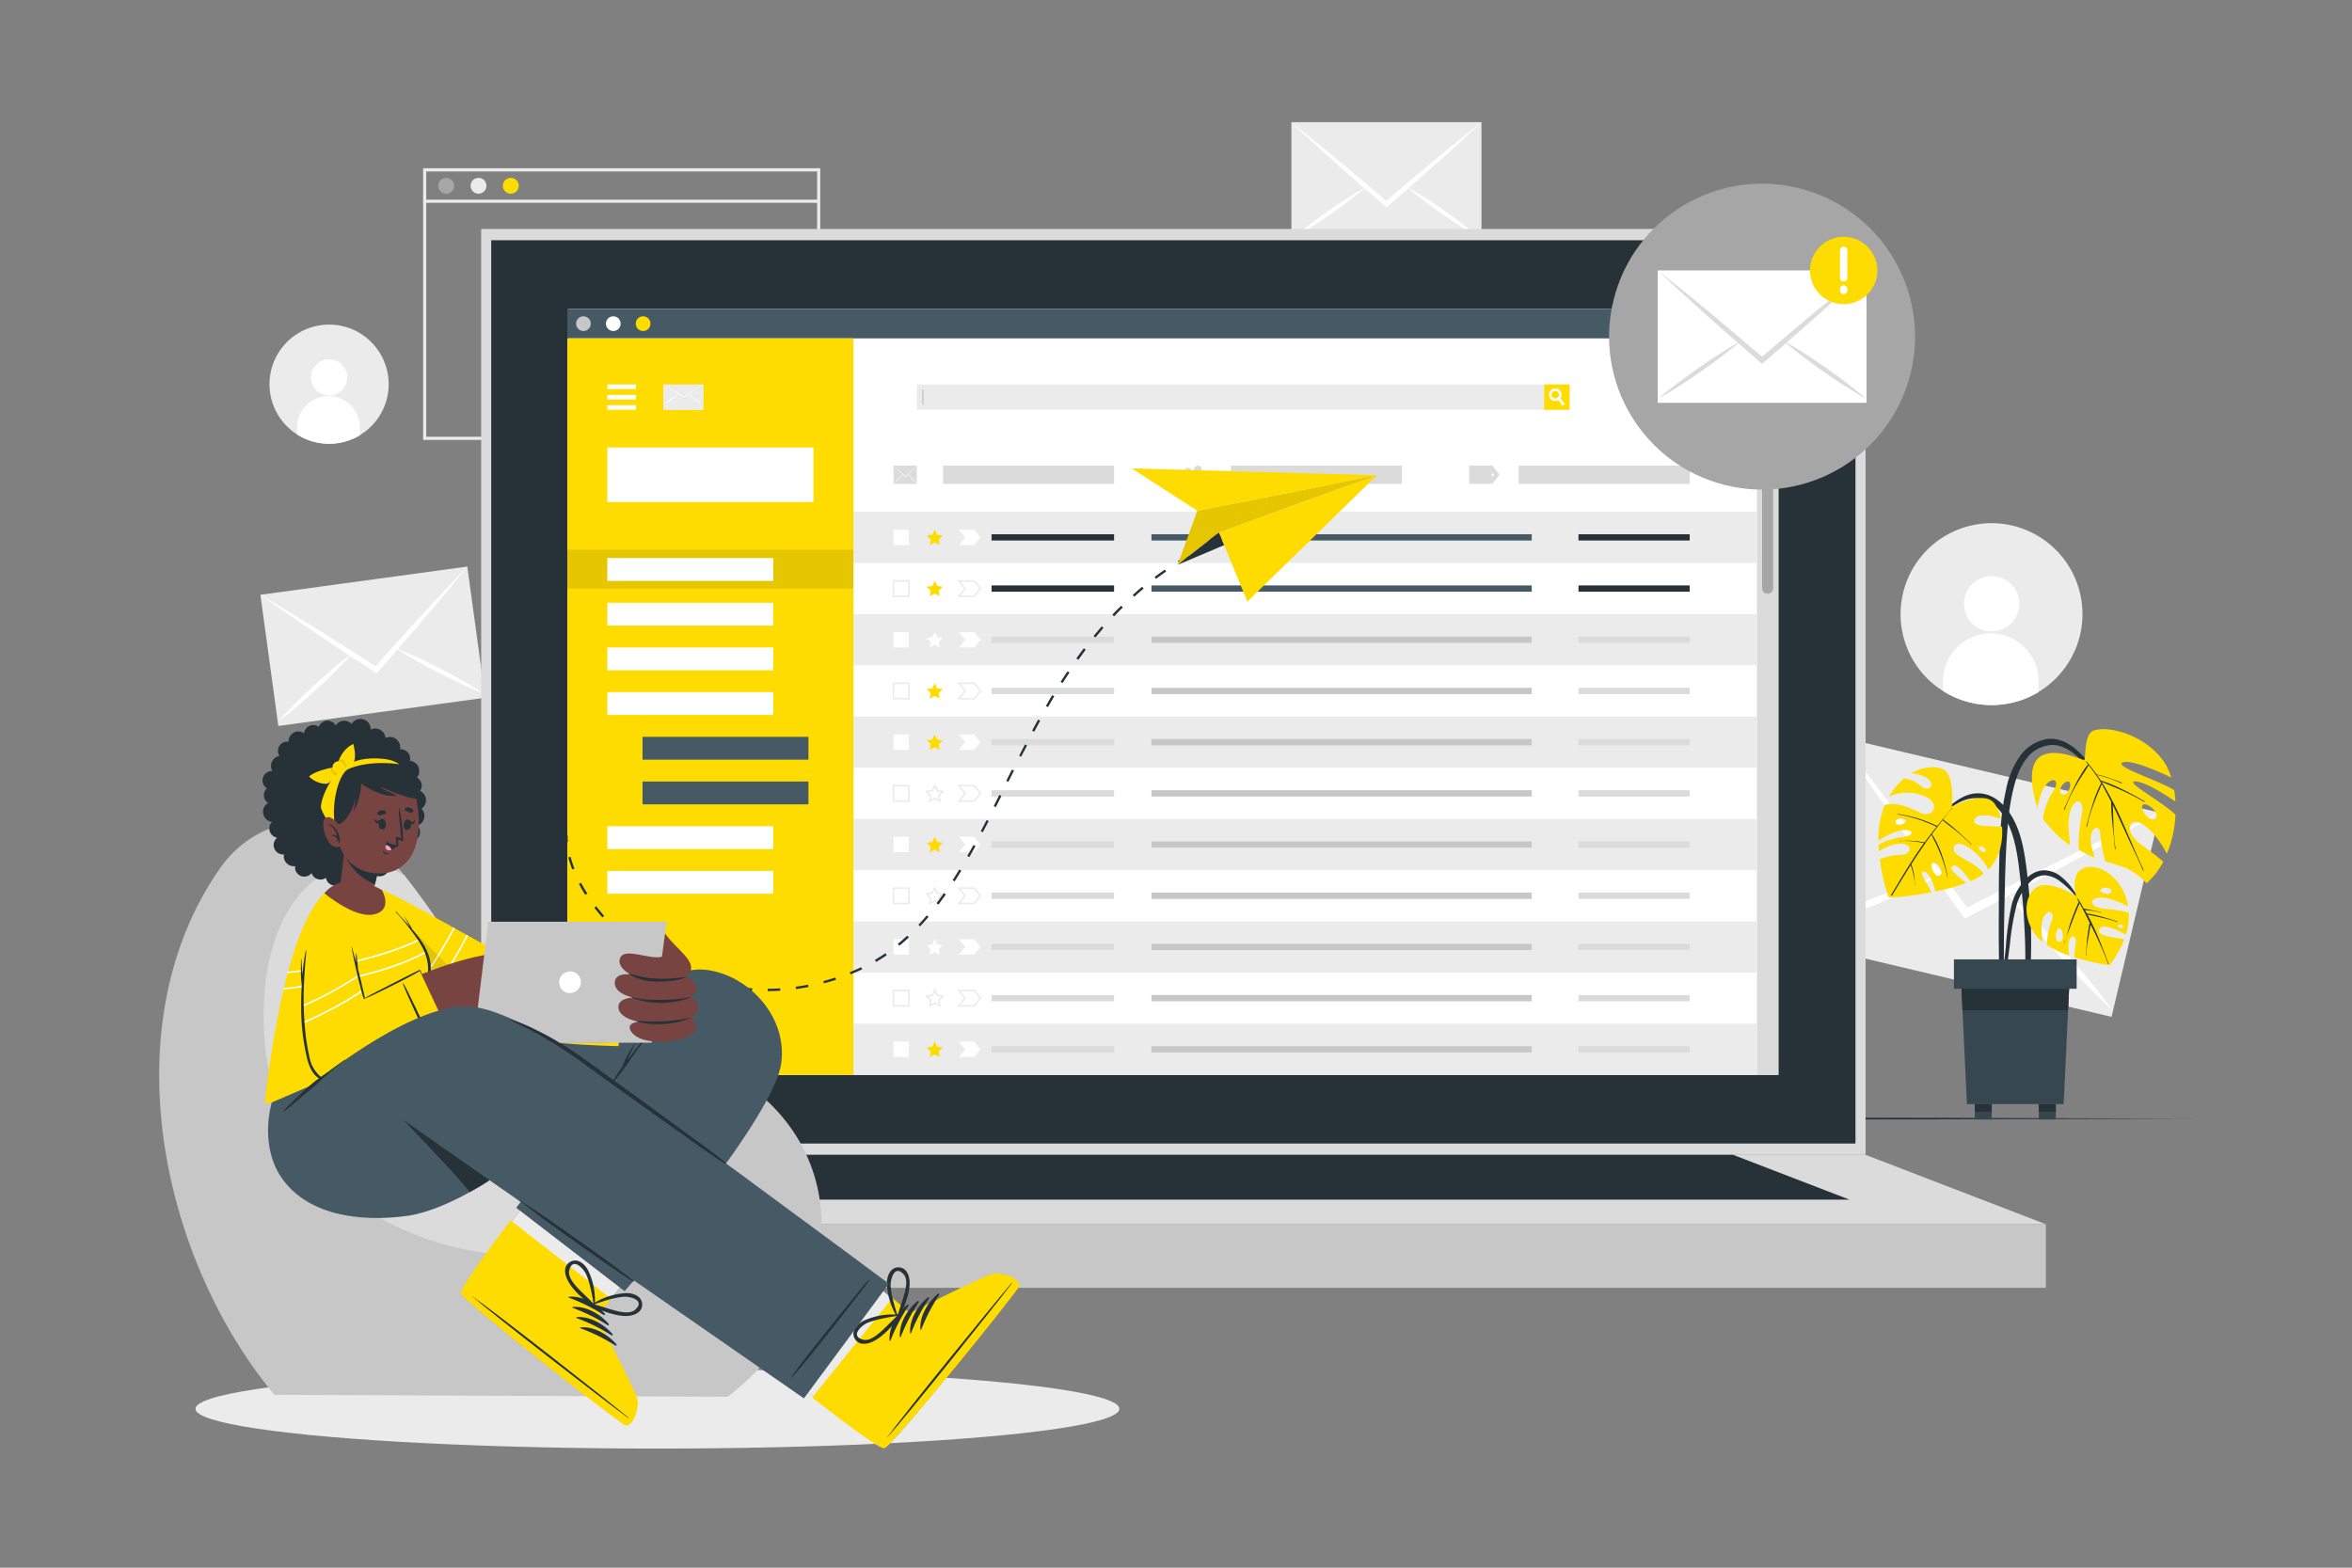 <svg xmlns="http://www.w3.org/2000/svg" viewBox="0 0 750 500"><rect x="0" y="0" width="750" height="500" fill="#808080" stroke="none"/><g id="freepik--background-complete--inject-11"><path d="M650,220.72a28.4,28.4,0,0,1-8.4,3.4,29,29,0,1,1,8.4-3.4Z" style="fill:#ebebeb"></path><path d="M643.92,192.67a8.82,8.82,0,1,1-8.71-8.92A8.82,8.82,0,0,1,643.92,192.67Z" style="fill:#fff"></path><path d="M650.06,217.08l0,3.64a28.4,28.4,0,0,1-8.4,3.4,28.81,28.81,0,0,1-22.08-3.77l0-3.63a15.25,15.25,0,0,1,30.49.36Z" style="fill:#fff"></path><path d="M114.72,138.82a19,19,0,0,1-28.29-12,19,19,0,1,1,28.29,12Z" style="fill:#ebebeb"></path><path d="M110.73,120.45A5.78,5.78,0,1,1,105,114.6,5.78,5.78,0,0,1,110.73,120.45Z" style="fill:#fff"></path><path d="M114.75,136.44l0,2.38a19,19,0,0,1-20-.25l0-2.37a10,10,0,1,1,20,.24Z" style="fill:#fff"></path><path d="M261.56,140.3H134.92V53.67H261.56Zm-125.64-1H260.56V54.67H135.92Z" style="fill:#ebebeb"></path><path d="M144.82,59.25a2.52,2.52,0,1,1-2.52-2.52A2.52,2.52,0,0,1,144.82,59.25Z" style="fill:#a6a6a6"></path><path d="M155.11,59.25a2.52,2.52,0,1,1-2.52-2.52A2.52,2.52,0,0,1,155.11,59.25Z" style="fill:#ebebeb"></path><path d="M165.41,59.25a2.53,2.53,0,1,1-2.52-2.52A2.52,2.52,0,0,1,165.41,59.25Z" style="fill:#FEDC00"></path><rect x="135.42" y="63.68" width="125.64" height="1" style="fill:#ebebeb"></rect><rect x="85.57" y="185.02" width="66.59" height="42.23" transform="translate(-26.76 17.95) rotate(-7.77)" style="fill:#ebebeb"></rect><path d="M149,180.72c-2.32,2.91-4.7,5.72-7,8.6s-4.75,5.64-7.15,8.44-5,5.82-7.52,8.71l-.22.27q-3.34,3.82-6.7,7.63l-.34.37-.41-.26c-2.83-1.86-5.66-3.71-8.49-5.58a2.49,2.49,0,0,1-.3-.19q-4.8-3.15-9.59-6.38-4.56-3.08-9.13-6.22c-3-2.14-6.08-4.21-9.09-6.39,3.13,1.79,6.23,3.71,9.34,5.56s6.21,3.8,9.3,5.74q5.16,3.21,10.33,6.53h0l7.73,4.95c2-2.28,4.07-4.58,6.11-6.84l0,0c2.72-3,5.45-6.06,8.2-9q3.69-4,7.42-8C144,186,146.47,183.29,149,180.72Z" style="fill:#fff"></path><path d="M112.22,208.49a.5.5,0,0,0-.07.08l-.92,1c-1.47,1.63-3,3.2-4.53,4.73-1.88,1.89-3.82,3.72-5.77,5.54s-4,3.58-6,5.31-4.09,3.43-6.25,5c1.76-2,3.62-3.95,5.51-5.83s3.83-3.72,5.77-5.54,4-3.59,6-5.32c1.61-1.38,3.27-2.75,5-4l1.18-.9Z" style="fill:#fff"></path><path d="M154.37,221.24c-2.51-1-5-2.05-7.37-3.17s-4.81-2.31-7.19-3.51-4.73-2.48-7.05-3.79c-1.89-1.07-3.76-2.17-5.6-3.34l-1.17-.75-.09-.06.11,0,1.38.56c2,.8,3.94,1.67,5.87,2.57,2.43,1.12,4.81,2.31,7.19,3.52s4.72,2.47,7,3.79S152.13,219.76,154.37,221.24Z" style="fill:#fff"></path><rect x="596.23" y="226.85" width="66.9" height="105.49" transform="translate(212.56 827.94) rotate(-76.68)" style="fill:#ebebeb"></rect><path d="M688.71,259.19c-5.09,3-10.21,5.78-15.31,8.7s-10.24,5.64-15.38,8.41q-8,4.35-16.08,8.58l-.49.28q-7.11,3.73-14.25,7.46l-.7.35-.45-.62q-4.71-6.53-9.38-13.08c-.11-.13-.22-.29-.33-.45-3.54-4.94-7.05-9.89-10.54-14.9-3.33-4.76-6.65-9.58-10-14.39s-6.58-9.69-9.79-14.64c3.61,4.45,7.09,9,10.63,13.55s7,9.15,10.48,13.78q5.8,7.69,11.55,15.54s0,0,0,0c2.87,3.89,5.74,7.81,8.61,11.72,4.3-2.22,8.62-4.45,12.93-6.62,0,0,0,0,0,0,5.76-2.93,11.51-5.85,17.28-8.71q7.75-3.86,15.53-7.6C678.32,264.09,683.49,261.55,688.71,259.19Z" style="fill:#fff"></path><path d="M618.51,279.28c-.06,0-.1.06-.15.08l-1.94,1q-4.63,2.34-9.38,4.4c-3.86,1.73-7.77,3.33-11.69,4.9s-7.87,3-11.86,4.44-8,2.75-12.11,3.88c3.76-2,7.6-3.77,11.46-5.48s7.78-3.32,11.69-4.9,7.89-3,11.88-4.45c3.18-1.12,6.4-2.2,9.65-3.15.76-.23,1.51-.44,2.27-.65Z" style="fill:#fff"></path><path d="M673.55,322.15c-3.16-2.85-6.16-5.85-9.08-8.89s-5.79-6.16-8.63-9.29-5.58-6.35-8.26-9.62c-2.19-2.65-4.33-5.34-6.38-8.12l-1.3-1.77s-.06-.1-.1-.14a.63.63,0,0,0,.13.11l1.74,1.62c2.48,2.31,4.86,4.71,7.21,7.14,2.94,3.05,5.79,6.16,8.61,9.3s5.58,6.35,8.26,9.62S671.08,318.68,673.55,322.15Z" style="fill:#fff"></path><rect x="411.8" y="38.96" width="60.61" height="38.44" style="fill:#ebebeb"></rect><path d="M472.4,39c-2.44,2.34-4.94,4.58-7.4,6.89s-5,4.51-7.49,6.73-5.23,4.64-7.85,6.93l-.24.22-7,6.06-.34.28-.34-.28-7-6.07-.25-.21q-3.94-3.43-7.86-6.94c-2.5-2.21-5-4.47-7.47-6.72s-5-4.55-7.41-6.89c2.6,2,5.16,4.11,7.73,6.17s5.14,4.18,7.69,6.32q4.25,3.52,8.5,7.15l0,0c2.12,1.79,4.24,3.6,6.37,5.41,2.11-1.81,4.23-3.63,6.35-5.41,0,0,0,0,0,0q4.25-3.6,8.51-7.16,3.81-3.18,7.67-6.3C467.24,43.07,469.8,41,472.4,39Z" style="fill:#fff"></path><path d="M435.82,59.48s-.05.05-.08.06c-.32.28-.63.55-.95.81-1.52,1.29-3.08,2.52-4.66,3.71-1.93,1.47-3.91,2.88-5.89,4.29s-4,2.73-6,4.05-4.12,2.59-6.26,3.76c1.84-1.61,3.75-3.11,5.68-4.57s3.92-2.89,5.89-4.29,4-2.75,6.05-4.06c1.63-1.05,3.29-2.08,5-3l1.18-.67Z" style="fill:#fff"></path><path d="M472.26,76.16C470.12,75,468,73.71,466,72.4S462,69.72,460,68.35s-4-2.82-5.89-4.29c-1.57-1.19-3.13-2.41-4.64-3.7l-1-.82s0,0-.07-.06l.09.05,1.18.67c1.69,1,3.34,2,5,3,2.05,1.31,4.05,2.68,6,4.06s4,2.81,5.89,4.29S470.42,74.55,472.26,76.16Z" style="fill:#fff"></path></g><g id="freepik--Shadow--inject-11"><ellipse cx="209.64" cy="449.33" rx="147.31" ry="12.68" style="fill:#ebebeb"></ellipse></g><g id="freepik--Floor--inject-11"><polygon points="50.72 356.77 131.79 356.52 212.86 356.43 375 356.27 537.14 356.43 618.21 356.52 699.28 356.77 618.21 357.01 537.14 357.1 375 357.26 212.86 357.1 131.79 357.01 50.72 356.77" style="fill:#263238"></polygon></g><g id="freepik--Device--inject-11"><rect x="153.44" y="73.03" width="441.45" height="295.29" style="fill:#dbdbdb"></rect><rect x="156.64" y="76.63" width="435.03" height="288.09" style="fill:#263238"></rect><rect x="95.94" y="390.47" width="556.44" height="20.27" style="fill:#c7c7c7"></rect><polygon points="95.94 390.46 153.44 368.32 594.88 368.32 652.38 390.46 95.94 390.46" style="fill:#dbdbdb"></polygon><polygon points="158.57 382.61 195.67 368.32 552.64 368.32 589.75 382.61 158.57 382.61" style="fill:#263238"></polygon><rect x="181.23" y="98.52" width="385.86" height="244.32" style="fill:#fff"></rect><rect x="180.9" y="98.52" width="386.19" height="9.4" style="fill:#455a64"></rect><path d="M188.38,103.22a2.34,2.34,0,1,1-2.34-2.33A2.33,2.33,0,0,1,188.38,103.22Z" style="fill:#c7c7c7"></path><path d="M197.9,103.22a2.34,2.34,0,1,1-2.34-2.33A2.33,2.33,0,0,1,197.9,103.22Z" style="fill:#fff"></path><path d="M207.42,103.22a2.34,2.34,0,1,1-2.33-2.33A2.33,2.33,0,0,1,207.42,103.22Z" style="fill:#FEDC00"></path><rect x="560.24" y="107.92" width="6.85" height="234.91" style="fill:#dbdbdb"></rect><path d="M563.66,189.36h0a1.77,1.77,0,0,1-1.77-1.77V111.06a1.77,1.77,0,0,1,1.77-1.77h0a1.77,1.77,0,0,1,1.77,1.77v76.53A1.77,1.77,0,0,1,563.66,189.36Z" style="fill:#a6a6a6"></path><rect x="292.43" y="122.7" width="207.99" height="7.91" style="fill:#fff"></rect><path d="M500.5,130.69H292.35v-8.07H500.5Z" style="fill:#ebebeb"></path><rect x="492.42" y="122.62" width="8.08" height="8.08" style="fill:#FEDC00"></rect><path d="M499,128.87l-.73.55-1.36-1.78-.49-.66a.88.88,0,0,0,.28-.16,1.25,1.25,0,0,0,.38-.48l.52.69Z" style="fill:#fff"></path><path d="M497.53,124.66a2,2,0,1,0-.65,3,1.67,1.67,0,0,0,.28-.18,2.08,2.08,0,0,0,.41-.43A2,2,0,0,0,497.53,124.66Zm-.86,2.16a.88.88,0,0,1-.28.16,1.17,1.17,0,0,1-1.39-.38,1.19,1.19,0,1,1,2.05-.26A1.25,1.25,0,0,1,496.67,126.82Z" style="fill:#fff"></path><rect x="294.08" y="124.25" width="0.42" height="4.8" style="fill:#c7c7c7"></rect><path d="M546.34,130.92a4.63,4.63,0,0,1-1.29.54,4.5,4.5,0,0,1-5.43-3.3,4.49,4.49,0,1,1,6.72,2.76Z" style="fill:#FEDC00"></path><path d="M545.35,126.58a1.37,1.37,0,1,1-1.37-1.37A1.37,1.37,0,0,1,545.35,126.58Z" style="fill:#fff"></path><path d="M546.34,130.35v.57a4.63,4.63,0,0,1-1.29.54,4.43,4.43,0,0,1-3.43-.55v-.56a2.36,2.36,0,0,1,4.72,0Z" style="fill:#fff"></path><path d="M530.78,131.59h-3.13v-1.11a.16.16,0,0,0-.09-.15l-.34-.19a.17.17,0,0,0-.18,0l-1,.55-1.56-2.7,1-.56a.18.18,0,0,0,.08-.16c0-.06,0-.13,0-.19s0-.13,0-.19a.18.18,0,0,0-.08-.16l-1-.56,1.56-2.7,1,.55a.17.17,0,0,0,.18,0,3.79,3.79,0,0,1,.34-.2.14.14,0,0,0,.09-.14v-1.11h3.13v1.11a.18.18,0,0,0,.09.15,1.86,1.86,0,0,1,.34.19.17.17,0,0,0,.18,0l1-.55,1.56,2.7-1,.56a.18.18,0,0,0-.08.16c0,.06,0,.12,0,.19s0,.13,0,.19a.18.18,0,0,0,.08.16l1,.56-1.56,2.7-1-.55a.17.17,0,0,0-.18,0l-.34.19a.16.16,0,0,0-.09.15Zm-2.35-.78H530v-.33a.94.94,0,0,1,.52-.84l.27-.15a1,1,0,0,1,1,0l.28.17.79-1.36-.29-.17a.93.93,0,0,1-.47-.87v-.3a.94.94,0,0,1,.47-.88l.29-.16-.79-1.36-.28.16a.93.93,0,0,1-1,0l-.27-.15a1,1,0,0,1-.52-.84v-.33h-1.57v.33a1,1,0,0,1-.52.84l-.27.15a.93.93,0,0,1-1,0l-.28-.16-.79,1.36.29.16a.94.94,0,0,1,.47.88v.3a1,1,0,0,1-.47.88l-.29.16.79,1.36.28-.17a1,1,0,0,1,1,0l.27.16a.94.94,0,0,1,.52.84Zm.79-1.43a2.31,2.31,0,1,1,2.31-2.31A2.31,2.31,0,0,1,529.22,129.38Zm0-3.84a1.53,1.53,0,1,0,1.53,1.53A1.53,1.53,0,0,0,529.22,125.54Z" style="fill:#dbdbdb"></path><rect x="272.14" y="163.23" width="288.1" height="16.33" style="fill:#ebebeb"></rect><rect x="284.92" y="168.94" width="4.9" height="4.9" style="fill:#fff"></rect><polygon points="310.66 173.84 305.76 173.84 307.76 171.39 305.76 168.94 310.66 168.94 312.66 171.39 310.66 173.84" style="fill:#fff"></polygon><polygon points="298.06 168.94 298.85 170.55 300.64 170.81 299.35 172.07 299.65 173.84 298.06 173 296.46 173.84 296.77 172.07 295.48 170.81 297.26 170.55 298.06 168.94" style="fill:#FEDC00"></polygon><rect x="316.18" y="170.39" width="39.07" height="2" style="fill:#263238"></rect><rect x="503.34" y="170.39" width="35.47" height="2" style="fill:#263238"></rect><rect x="367.18" y="170.39" width="121.26" height="2" style="fill:#455a64"></rect><rect x="284.92" y="185.27" width="4.9" height="4.9" style="fill:#fff"></rect><path d="M290.08,190.42h-5.41V185h5.41Zm-4.91-.5h4.41v-4.4h-4.41Z" style="fill:#ebebeb"></path><polygon points="310.66 190.17 305.76 190.17 307.76 187.72 305.76 185.27 310.66 185.27 312.66 187.72 310.66 190.17" style="fill:#fff"></polygon><path d="M310.78,190.42h-5.55l2.2-2.7-2.2-2.7h5.55l2.2,2.7Zm-4.5-.5h4.26l1.8-2.2-1.8-2.2h-4.26l1.8,2.2Z" style="fill:#ebebeb"></path><polygon points="298.06 185.27 298.85 186.88 300.64 187.14 299.35 188.4 299.65 190.17 298.06 189.33 296.46 190.17 296.77 188.4 295.48 187.14 297.26 186.88 298.06 185.27" style="fill:#FEDC00"></polygon><rect x="316.18" y="186.72" width="39.07" height="2" style="fill:#263238"></rect><rect x="503.34" y="186.72" width="35.47" height="2" style="fill:#263238"></rect><rect x="367.18" y="186.72" width="121.26" height="2" style="fill:#455a64"></rect><rect x="272.14" y="195.88" width="288.1" height="16.33" style="fill:#ebebeb"></rect><rect x="284.92" y="201.59" width="4.9" height="4.9" style="fill:#fff"></rect><polygon points="310.66 206.5 305.76 206.5 307.76 204.05 305.76 201.59 310.66 201.59 312.66 204.05 310.66 206.5" style="fill:#fff"></polygon><polygon points="298.06 201.59 298.85 203.21 300.64 203.47 299.35 204.72 299.65 206.5 298.06 205.66 296.46 206.5 296.77 204.72 295.48 203.47 297.26 203.21 298.06 201.59" style="fill:#fff"></polygon><rect x="316.18" y="203.05" width="39.07" height="2" style="fill:#dbdbdb"></rect><rect x="503.34" y="203.05" width="35.47" height="2" style="fill:#dbdbdb"></rect><rect x="367.18" y="203.05" width="121.26" height="2" style="fill:#c7c7c7"></rect><rect x="284.92" y="217.92" width="4.9" height="4.9" style="fill:#fff"></rect><path d="M290.08,223.08h-5.41v-5.41h5.41Zm-4.91-.5h4.41v-4.41h-4.41Z" style="fill:#ebebeb"></path><polygon points="310.66 222.83 305.76 222.83 307.76 220.38 305.76 217.92 310.66 217.92 312.66 220.38 310.66 222.83" style="fill:#fff"></polygon><path d="M310.78,223.08h-5.55l2.2-2.7-2.2-2.71h5.55l2.2,2.71Zm-4.5-.5h4.26l1.8-2.2-1.8-2.21h-4.26l1.8,2.21Z" style="fill:#ebebeb"></path><polygon points="298.06 217.92 298.85 219.54 300.64 219.8 299.35 221.05 299.65 222.83 298.06 221.99 296.46 222.83 296.77 221.05 295.48 219.8 297.26 219.54 298.06 217.92" style="fill:#FEDC00"></polygon><rect x="316.18" y="219.38" width="39.07" height="2" style="fill:#dbdbdb"></rect><rect x="503.34" y="219.38" width="35.47" height="2" style="fill:#dbdbdb"></rect><rect x="367.18" y="219.38" width="121.26" height="2" style="fill:#c7c7c7"></rect><rect x="272.14" y="228.54" width="288.1" height="16.33" style="fill:#ebebeb"></rect><rect x="284.92" y="234.25" width="4.9" height="4.9" style="fill:#fff"></rect><polygon points="310.66 239.16 305.76 239.16 307.76 236.7 305.76 234.25 310.66 234.25 312.66 236.7 310.66 239.16" style="fill:#fff"></polygon><polygon points="298.06 234.25 298.85 235.87 300.64 236.13 299.35 237.38 299.65 239.16 298.06 238.32 296.46 239.16 296.77 237.38 295.48 236.13 297.26 235.87 298.06 234.25" style="fill:#FEDC00"></polygon><rect x="316.18" y="235.71" width="39.07" height="2" style="fill:#dbdbdb"></rect><rect x="503.34" y="235.71" width="35.47" height="2" style="fill:#dbdbdb"></rect><rect x="367.18" y="235.71" width="121.26" height="2" style="fill:#c7c7c7"></rect><rect x="284.92" y="250.58" width="4.9" height="4.91" style="fill:#fff"></rect><path d="M290.08,255.74h-5.41v-5.41h5.41Zm-4.91-.5h4.41v-4.41h-4.41Z" style="fill:#ebebeb"></path><polygon points="310.66 255.49 305.76 255.49 307.76 253.03 305.76 250.58 310.66 250.58 312.66 253.03 310.66 255.49" style="fill:#fff"></polygon><path d="M310.78,255.74h-5.55l2.2-2.71-2.2-2.7h5.55L313,253Zm-4.5-.5h4.26l1.8-2.21-1.8-2.2h-4.26l1.8,2.2Z" style="fill:#ebebeb"></path><polygon points="298.06 250.58 298.85 252.19 300.64 252.45 299.35 253.71 299.65 255.49 298.06 254.65 296.46 255.49 296.77 253.71 295.48 252.45 297.26 252.19 298.06 250.58" style="fill:#fff"></polygon><path d="M300,255.94l-1.92-1-1.93,1,.37-2.14-1.56-1.52,2.15-.31,1-1.95,1,1.95,2.15.31-1.55,1.52Zm-1.92-1.57,1.26.66-.24-1.41,1-1-1.41-.21-.63-1.27-.63,1.27-1.41.21,1,1L296.8,255Z" style="fill:#ebebeb"></path><rect x="316.18" y="252.04" width="39.07" height="2" style="fill:#dbdbdb"></rect><rect x="503.34" y="252.04" width="35.47" height="2" style="fill:#dbdbdb"></rect><rect x="367.18" y="252.04" width="121.26" height="2" style="fill:#c7c7c7"></rect><rect x="272.14" y="261.2" width="288.1" height="16.33" style="fill:#ebebeb"></rect><rect x="284.92" y="266.91" width="4.9" height="4.9" style="fill:#fff"></rect><polygon points="310.66 271.81 305.76 271.81 307.76 269.36 305.76 266.91 310.66 266.91 312.66 269.36 310.66 271.81" style="fill:#fff"></polygon><polygon points="298.06 266.91 298.85 268.52 300.64 268.78 299.35 270.04 299.65 271.81 298.06 270.98 296.46 271.81 296.77 270.04 295.48 268.78 297.26 268.52 298.06 266.91" style="fill:#FEDC00"></polygon><rect x="316.18" y="268.36" width="39.07" height="2" style="fill:#dbdbdb"></rect><rect x="503.34" y="268.36" width="35.47" height="2" style="fill:#dbdbdb"></rect><rect x="367.18" y="268.36" width="121.26" height="2" style="fill:#c7c7c7"></rect><rect x="284.92" y="283.24" width="4.9" height="4.9" style="fill:#fff"></rect><path d="M290.08,288.39h-5.41V283h5.41Zm-4.91-.5h4.41v-4.4h-4.41Z" style="fill:#ebebeb"></path><polygon points="310.66 288.14 305.76 288.14 307.76 285.69 305.76 283.24 310.66 283.24 312.66 285.69 310.66 288.14" style="fill:#fff"></polygon><path d="M310.78,288.39h-5.55l2.2-2.7-2.2-2.7h5.55l2.2,2.7Zm-4.5-.5h4.26l1.8-2.2-1.8-2.2h-4.26l1.8,2.2Z" style="fill:#ebebeb"></path><polygon points="298.06 283.24 298.85 284.85 300.64 285.11 299.35 286.37 299.65 288.14 298.06 287.31 296.46 288.14 296.77 286.37 295.48 285.11 297.26 284.85 298.06 283.24" style="fill:#fff"></polygon><path d="M300,288.6l-1.92-1-1.93,1,.37-2.14-1.56-1.52,2.15-.32,1-1.95,1,1.95,2.15.32-1.55,1.52ZM298.06,287l1.26.67-.24-1.41,1-1-1.41-.21-.63-1.28-.63,1.28-1.41.21,1,1-.24,1.41Z" style="fill:#ebebeb"></path><rect x="316.18" y="284.69" width="39.07" height="2" style="fill:#dbdbdb"></rect><rect x="503.34" y="284.69" width="35.47" height="2" style="fill:#dbdbdb"></rect><rect x="367.18" y="284.69" width="121.26" height="2" style="fill:#c7c7c7"></rect><rect x="272.14" y="293.85" width="288.1" height="16.33" style="fill:#ebebeb"></rect><rect x="284.92" y="299.57" width="4.9" height="4.91" style="fill:#fff"></rect><polygon points="310.66 304.47 305.76 304.47 307.76 302.02 305.76 299.57 310.66 299.57 312.66 302.02 310.66 304.47" style="fill:#fff"></polygon><polygon points="298.06 299.57 298.85 301.18 300.64 301.44 299.35 302.7 299.65 304.47 298.06 303.63 296.46 304.47 296.77 302.7 295.48 301.44 297.26 301.18 298.06 299.57" style="fill:#fff"></polygon><rect x="316.18" y="301.02" width="39.07" height="2" style="fill:#dbdbdb"></rect><rect x="503.34" y="301.02" width="35.47" height="2" style="fill:#dbdbdb"></rect><rect x="367.18" y="301.02" width="121.26" height="2" style="fill:#c7c7c7"></rect><rect x="284.92" y="315.89" width="4.9" height="4.91" style="fill:#fff"></rect><path d="M290.08,321.05h-5.41v-5.41h5.41Zm-4.91-.5h4.41v-4.41h-4.41Z" style="fill:#ebebeb"></path><polygon points="310.66 320.8 305.76 320.8 307.76 318.35 305.76 315.89 310.66 315.89 312.66 318.35 310.66 320.8" style="fill:#fff"></polygon><path d="M310.78,321.05h-5.55l2.2-2.7-2.2-2.71h5.55l2.2,2.71Zm-4.5-.5h4.26l1.8-2.2-1.8-2.21h-4.26l1.8,2.21Z" style="fill:#ebebeb"></path><polygon points="298.06 315.89 298.85 317.51 300.64 317.77 299.35 319.02 299.65 320.8 298.06 319.96 296.46 320.8 296.77 319.02 295.48 317.77 297.26 317.51 298.06 315.89" style="fill:#fff"></polygon><path d="M300,321.26l-1.92-1-1.93,1,.37-2.15-1.56-1.52,2.15-.31,1-1.95,1,1.95,2.15.31-1.55,1.52Zm-1.92-1.58,1.26.66-.24-1.4,1-1-1.41-.2-.63-1.28-.63,1.28-1.41.2,1,1-.24,1.4Z" style="fill:#ebebeb"></path><rect x="316.18" y="317.35" width="39.07" height="2" style="fill:#dbdbdb"></rect><rect x="503.34" y="317.35" width="35.47" height="2" style="fill:#dbdbdb"></rect><rect x="367.18" y="317.35" width="121.26" height="2" style="fill:#c7c7c7"></rect><rect x="272.14" y="326.51" width="288.1" height="16.33" style="fill:#ebebeb"></rect><rect x="284.92" y="332.22" width="4.9" height="4.9" style="fill:#fff"></rect><polygon points="310.66 337.13 305.76 337.13 307.76 334.68 305.76 332.22 310.66 332.22 312.66 334.68 310.66 337.13" style="fill:#fff"></polygon><polygon points="298.06 332.22 298.85 333.84 300.64 334.1 299.35 335.35 299.65 337.13 298.06 336.29 296.46 337.13 296.77 335.35 295.48 334.1 297.26 333.84 298.06 332.22" style="fill:#FEDC00"></polygon><rect x="316.18" y="333.68" width="39.07" height="2" style="fill:#dbdbdb"></rect><rect x="503.34" y="333.68" width="35.47" height="2" style="fill:#dbdbdb"></rect><rect x="367.18" y="333.68" width="121.26" height="2" style="fill:#c7c7c7"></rect><rect x="300.72" y="148.5" width="54.54" height="5.84" style="fill:#dbdbdb"></rect><rect x="284.92" y="148.5" width="7.43" height="5.84" style="fill:#dbdbdb"></rect><path d="M292.36,148.5l-.91.95-.92.93-1,1,0,0-.86.83,0,0,0,0-.86-.84,0,0-1-1-.92-.93-.91-.95c.32.27.63.56.95.85l.94.87,1.05,1h0l.78.75.78-.75h0l1.05-1,.94-.87C291.73,149.06,292,148.77,292.36,148.5Z" style="fill:#fff"></path><path d="M287.87,151.2h0l-.12.15c-.18.25-.38.48-.57.7l-.72.81-.74.76c-.25.25-.51.49-.77.71.22-.3.46-.59.7-.86s.48-.54.72-.81.49-.52.74-.76.4-.39.61-.57l.15-.13Z" style="fill:#fff"></path><path d="M292.34,154.34c-.26-.22-.52-.46-.77-.71l-.74-.76c-.24-.27-.49-.53-.72-.81s-.39-.45-.57-.69l-.12-.16h0l.15.13c.21.18.41.37.61.57s.5.5.74.76.49.53.72.81S292.11,154,292.34,154.34Z" style="fill:#fff"></path><rect x="392.5" y="148.5" width="54.54" height="5.84" style="fill:#dbdbdb"></rect><path d="M380.06,150.48a1.24,1.24,0,1,1-1.24-1.24A1.23,1.23,0,0,1,380.06,150.48Z" style="fill:#dbdbdb"></path><path d="M381,153.89v.45h-4.28v-.45a2.14,2.14,0,1,1,4.28,0Z" style="fill:#dbdbdb"></path><path d="M383.23,149.73A1.24,1.24,0,1,1,382,148.5,1.23,1.23,0,0,1,383.23,149.73Z" style="fill:#dbdbdb"></path><path d="M384.13,153.14v.45h-4.28v-.45a2.14,2.14,0,0,1,4.28,0Z" style="fill:#dbdbdb"></path><rect x="484.28" y="148.5" width="54.54" height="5.84" style="fill:#dbdbdb"></rect><path d="M475.91,148.5h-7.43v5.84h7.43l2.22-2.92Zm.06,3.36a.44.44,0,0,1-.44-.44A.44.44,0,0,1,476,151a.43.43,0,0,1,.44.44A.44.44,0,0,1,476,151.86Z" style="fill:#dbdbdb"></path><rect x="180.9" y="107.92" width="91.24" height="234.91" style="fill:#FEDC00"></rect><rect x="193.66" y="142.7" width="65.73" height="17.43" style="fill:#fff"></rect><rect x="193.66" y="122.62" width="9.16" height="1.47" style="fill:#fff"></rect><rect x="193.66" y="129.22" width="9.16" height="1.47" style="fill:#fff"></rect><rect x="193.66" y="125.96" width="9.16" height="1.47" style="fill:#fff"></rect><rect x="211.52" y="122.62" width="12.74" height="8.08" style="fill:#ebebeb"></rect><path d="M224.26,122.62v8.07H211.52v-8.07c.55.31,1.09.63,1.63.95s1.08.64,1.61,1l1.79,1.11h0l1.34.84,1.34-.84h0l1.79-1.11c.53-.33,1.07-.65,1.61-1S223.71,122.93,224.26,122.62Z" style="fill:#ebebeb"></path><path d="M224.26,122.62l-1.56,1.06-1.57,1-1.65,1.07,0,0-1.47.94-.07,0-.07,0-1.47-.94,0,0-1.65-1.07-1.57-1-1.56-1.06c.55.31,1.09.63,1.63.95s1.08.64,1.61,1l1.79,1.11h0l1.34.84,1.34-.84h0l1.79-1.11c.53-.33,1.07-.65,1.61-1S223.71,122.93,224.26,122.62Z" style="fill:#fff"></path><path d="M216.57,125.64h0l-.2.17c-.32.27-.64.53-1,.78s-.82.61-1.23.9-.84.58-1.27.85-.87.55-1.32.79c.39-.34.79-.65,1.2-1s.82-.61,1.23-.9.84-.58,1.28-.85.69-.44,1-.64l.25-.14Z" style="fill:#fff"></path><path d="M224.23,129.14c-.45-.24-.89-.51-1.32-.79s-.85-.56-1.27-.85-.83-.59-1.24-.9-.65-.51-1-.78l-.2-.17h0l.25.14c.35.2.7.42,1,.64s.86.56,1.27.85.84.59,1.24.9S223.84,128.8,224.23,129.14Z" style="fill:#fff"></path><rect x="180.9" y="175.33" width="91.24" height="12.39" style="fill:#020100;opacity:0.1"></rect><rect x="193.66" y="177.99" width="52.91" height="7.28" style="fill:#fff"></rect><rect x="193.66" y="192.24" width="52.91" height="7.28" style="fill:#fff"></rect><rect x="193.66" y="206.5" width="52.91" height="7.28" style="fill:#fff"></rect><rect x="193.66" y="220.75" width="52.91" height="7.28" style="fill:#fff"></rect><rect x="204.89" y="235.01" width="52.91" height="7.28" style="fill:#455a64"></rect><rect x="204.89" y="249.26" width="52.91" height="7.28" style="fill:#455a64"></rect><rect x="193.66" y="263.52" width="52.91" height="7.28" style="fill:#fff"></rect><rect x="193.66" y="277.77" width="52.91" height="7.28" style="fill:#fff"></rect></g><g id="freepik--paper-plane--inject-11"><path d="M180.36,268.47c-.06-.68-.09-1.36-.09-2H181c0,.65,0,1.31.09,2Z" style="fill:#263238"></path><path d="M244.78,316.11v-.75c1.33,0,2.67-.05,4-.14l.05.75C247.47,316.05,246.12,316.1,244.78,316.11Zm-5-.15c-1.34-.09-2.69-.22-4-.39l.09-.74c1.31.16,2.65.29,4,.38Zm14.06-.5-.1-.75c1.3-.18,2.63-.4,3.93-.66l.14.74C256.47,315.05,255.13,315.27,253.81,315.46Zm-23-.71c-1.3-.26-2.62-.57-3.92-.91l.19-.72c1.28.33,2.59.64,3.88.9Zm31.91-1.11-.19-.72c1.27-.34,2.56-.73,3.82-1.15l.23.72C265.27,312.91,264,313.29,262.68,313.64ZM222,312.38c-1.27-.43-2.54-.9-3.78-1.41l.29-.69c1.22.5,2.48,1,3.73,1.39Zm49.24-1.62-.28-.7c.64-.25,1.28-.52,1.92-.8s1.16-.51,1.73-.78l.32.67c-.58.28-1.16.54-1.75.8Zm-57.61-1.85c-1.2-.58-2.4-1.22-3.56-1.87l.36-.66c1.16.65,2.34,1.28,3.53,1.86Zm65.74-2.11-.38-.65c1.13-.66,2.26-1.38,3.35-2.13l.42.62C281.69,305.4,280.55,306.12,279.4,306.8Zm-73.6-2.38c-1.12-.73-2.23-1.51-3.3-2.31l.44-.6c1.07.79,2.17,1.56,3.27,2.28Zm81-2.8-.47-.58c1-.82,2-1.7,3-2.61l.51.55C288.85,299.9,287.83,300.79,286.81,301.62ZM198.56,299c-1-.87-2-1.79-3-2.72l.52-.54c1,.92,1.94,1.83,3,2.69Zm94.85-3.53-.54-.52c.89-.95,1.78-1.95,2.65-3l.57.49C295.21,293.47,294.31,294.48,293.41,295.44ZM192.1,292.62c-.9-1-1.76-2.06-2.58-3.11l.6-.46c.8,1,1.65,2.07,2.54,3.07Zm107.14-4.1-.6-.46c.78-1,1.57-2.11,2.35-3.22l.62.43C300.82,286.39,300,287.48,299.24,288.52Zm-112.62-3.13c-.74-1.15-1.42-2.32-2-3.49l.67-.35c.6,1.15,1.28,2.3,2,3.43Zm117.79-4.29-.63-.4c.72-1.12,1.42-2.25,2.12-3.39l.64.39C305.84,278.85,305.13,280,304.41,281.1Zm-121.93-3.79a35.85,35.85,0,0,1-1.25-3.85l.72-.19a36,36,0,0,0,1.23,3.77Zm126.61-3.94-.66-.37c.66-1.15,1.31-2.32,2-3.5l.65.36Q310.08,271.63,309.09,273.37Zm4.33-7.93-.67-.35c.62-1.17,1.24-2.36,1.85-3.55l.67.34C314.65,263.08,314,264.27,313.42,265.44Zm4.12-8-.67-.34,1.8-3.58.67.33Zm4-8.07-.67-.34,1.8-3.58.67.33Zm4.06-8L325,241c.6-1.19,1.22-2.38,1.84-3.57l.66.35Zm4.18-8-.66-.36q.94-1.76,1.92-3.51l.66.36Q330.77,231.57,329.82,233.32Zm4.38-7.84-.65-.38q1-1.72,2-3.45l.65.39C335.55,223.18,334.87,224.33,334.2,225.48Zm4.67-7.67-.63-.4c.72-1.13,1.45-2.24,2.2-3.35l.62.42C340.31,215.58,339.59,216.69,338.87,217.81Zm5-7.43-.61-.44c.78-1.09,1.58-2.16,2.39-3.23l.6.45C345.48,208.23,344.69,209.3,343.91,210.38Zm5.47-7.13-.58-.48c.86-1,1.73-2.07,2.6-3.06l.56.49C351.1,201.19,350.23,202.21,349.38,203.25Zm5.95-6.73-.55-.52c.93-1,1.88-1.94,2.82-2.86l.53.53C357.19,194.59,356.25,195.55,355.33,196.52Zm6.44-6.26-.5-.55c1-.89,2-1.78,3-2.63l.48.58C363.77,188.5,362.75,189.38,361.77,190.26Zm6.93-5.69-.45-.6c1.07-.81,2.17-1.6,3.26-2.35l.42.62C370.85,183,369.77,183.77,368.7,184.57Zm7.39-5.08-.39-.63c1.13-.71,2.29-1.4,3.45-2.06l.37.65C378.37,178.1,377.22,178.79,376.09,179.49Z" style="fill:#263238"></path><path d="M384.08,175l-.34-.66q.88-.47,1.8-.9l.33.68Z" style="fill:#263238"></path><polygon points="381.81 162.9 375.54 180.13 388.71 169.84 439.05 151.58 381.81 162.9" style="fill:#FEDC00"></polygon><polygon points="381.81 162.9 375.54 180.13 388.71 169.84 439.05 151.58 381.81 162.9" style="opacity:0.1"></polygon><polygon points="390.4 173.85 375.54 180.13 388.71 169.84 390.4 173.85" style="fill:#263238"></polygon><polygon points="388.71 169.84 439.05 151.58 397.76 191.88 388.71 169.84" style="fill:#FEDC00"></polygon><polygon points="381.81 162.9 360.89 149.39 439.05 151.58 381.81 162.9" style="fill:#FEDC00"></polygon></g><g id="freepik--Notification--inject-11"><circle cx="561.89" cy="107.36" r="48.78" transform="translate(322.6 626.97) rotate(-76.09)" style="fill:#a6a6a6"></circle><rect x="528.6" y="86.25" width="66.59" height="42.23" style="fill:#fff"></rect><path d="M595.19,86.25c-2.69,2.57-5.43,5-8.14,7.56s-5.47,5-8.22,7.41-5.75,5.09-8.63,7.61l-.26.24-7.67,6.66-.38.31-.37-.31-7.66-6.67-.27-.23c-2.89-2.52-5.77-5-8.64-7.63s-5.48-4.91-8.21-7.39-5.45-5-8.14-7.56c2.86,2.2,5.67,4.52,8.5,6.78s5.64,4.6,8.44,6.94c3.12,2.58,6.24,5.21,9.35,7.86,0,0,0,0,0,0,2.33,2,4.66,4,7,5.94,2.32-2,4.65-4,7-5.94,0,0,0,0,0,0q4.67-4,9.35-7.87c2.8-2.32,5.61-4.64,8.43-6.92S592.33,88.45,595.19,86.25Z" style="fill:#dbdbdb"></path><path d="M555,108.79l-.08.07-1,.89c-1.67,1.41-3.38,2.76-5.12,4.07-2.12,1.62-4.29,3.17-6.47,4.71s-4.39,3-6.64,4.46-4.52,2.85-6.87,4.14c2-1.77,4.12-3.42,6.24-5s4.3-3.17,6.47-4.72,4.4-3,6.65-4.46c1.79-1.15,3.61-2.28,5.47-3.34l1.3-.73Z" style="fill:#dbdbdb"></path><path d="M595,127.13c-2.35-1.29-4.63-2.7-6.87-4.14s-4.45-2.94-6.65-4.46-4.35-3.09-6.47-4.71c-1.73-1.31-3.44-2.65-5.1-4.06l-1.06-.9-.08-.07.1,0,1.3.74c1.86,1.06,3.67,2.19,5.47,3.34,2.25,1.44,4.45,2.94,6.64,4.46s4.35,3.1,6.47,4.72S593,125.36,595,127.13Z" style="fill:#dbdbdb"></path><circle cx="587.9" cy="86.25" r="10.74" transform="translate(3.82 195.41) rotate(-18.93)" style="fill:#FEDC00"></circle><path d="M586.72,88.61V79.87a1.2,1.2,0,0,1,1.19-1.19,1.18,1.18,0,0,1,1.17,1.19v8.74a1.16,1.16,0,0,1-1.17,1.18A1.18,1.18,0,0,1,586.72,88.61Zm1.19,5.21a1.19,1.19,0,0,1-1.19-1.19V92.2A1.2,1.2,0,0,1,587.91,91a1.18,1.18,0,0,1,1.17,1.19v.43A1.17,1.17,0,0,1,587.91,93.82Z" style="fill:#fff"></path></g><g id="freepik--Plant--inject-11"><path d="M638,263.84a75.64,75.64,0,0,1,1.76-12.34,27.34,27.34,0,0,1,4.41-10.41,13.2,13.2,0,0,1,8.64-5.39c3.39-.41,6.57,1.1,9.1,3.23,3.14,2.64,5.54,6.14,7.79,9.53a116.45,116.45,0,0,1,6.74,11.79c.07.13-.14.24-.21.11a72.58,72.58,0,0,0-6-9.86,62,62,0,0,0-6.93-8.4c-2.33-2.27-5.28-4.39-8.65-4.5a10.65,10.65,0,0,0-8.46,4.36c-2.25,2.89-3.4,6.49-4.26,10a75,75,0,0,0-1.73,11.75c-.67,8.13-.85,16.31-1,24.46Q639,295.11,639,302l-.06,7a41.2,41.2,0,0,1-.27,6.76c-.07.46-.81.41-.89,0a40.32,40.32,0,0,1-.31-6.41c0-2.21-.06-4.43-.08-6.64q-.06-6.47,0-12.93C637.35,281.15,637.45,272.47,638,263.84Z" style="fill:#263238"></path><path d="M649.66,257.71c.43-2.3,1.21-5.29,2.52-7.08,2.35-3.2,4.89-1.8,2.54,1.74a21.26,21.26,0,0,0-3.3,8.74s4,5.65,8.73,8.44c-.2-2.18-.82-5.52-.39-8.74.92-7,5.14-6.59,4.1-1.05a47.89,47.89,0,0,0-1,11.22,23.62,23.62,0,0,0,5.1,2.5c-.27-.81-.56-1.78-.88-3-1.7-6.26,2.48-8.21,2.61-4.69a49,49,0,0,0,1.62,8.88c2.29.77,4.19,1.3,5.35,1.71a19.44,19.44,0,0,1,7.83,5.35,24.68,24.68,0,0,0,5.34-6.91c-1.46-1.25-3.77-3.12-7-5.38-6-4.24-3.91-9.59.85-6.26,3.44,2.4,6.1,6.85,7.3,9.13a37.1,37.1,0,0,0,2.73-12.5c-4.72-4.42-16.38-10.59-12.86-10.59,3.16,0,10.24,4.64,12.83,6.43a32.42,32.42,0,0,0-.4-3.64c-4.44-2.91-18.87-7.43-16.57-8.74,2.53-1.42,12.6,3.24,15.64,4.71a18.31,18.31,0,0,0-2.67-5.52c-6.13-8.22-17.2-11.05-22-9.48-3.42,1.11-2.42,9.77-3.16,9.48C650.85,237,644.61,240.88,649.66,257.71Zm33.63-.95c1-1.17,5.48,2.29,4.18,4.18S682,258.27,683.29,256.76Zm-23.52-7.39c1.18.75-.57,5.13-2.4,3.81C655.82,252.05,658.57,248.61,659.77,249.37Z" style="fill:#FEDC00"></path><path d="M661.56,250.71c.62-1.22,1.27-2.44,2-3.62a21.28,21.28,0,0,1,2.27-3.28c-.2-.24-.38-.49-.59-.73s.06-.23.15-.13c.23.26.45.53.67.8a.17.17,0,0,1,.09.11c.85,1,1.65,2.06,2.41,3.13a36.41,36.41,0,0,1,4,1.15c1.35.45,2.68.92,4,1.47.13.06.07.29-.07.23-1.3-.58-2.61-1.13-4-1.59s-2.57-.76-3.85-1.12c.41.59.83,1.19,1.22,1.79a47.4,47.4,0,0,1,7,2.88c2.38,1.13,4.67,2.44,7,3.76a.12.12,0,0,1-.12.2,75.47,75.47,0,0,0-6.92-3.58c-2.21-1-4.49-1.88-6.71-2.87,5.6,8.75,9,18.84,13.45,28.18.07.14-.14.25-.2.11-1.37-3.27-3-6.47-4.45-9.69-1.34-2.89-2.65-5.8-4-8.69-.39-.85-.8-1.7-1.21-2.54.25,4.67.15,9.42.91,14a.11.11,0,1,1-.22,0c-.33-5-1.21-9.9-1.17-14.92,0,0,0,0,0-.06-1-1.91-2-3.79-3-5.63-1.86,4.38-3.81,8.81-4.68,13.51,0,.14-.26.08-.22-.07,1.26-4.71,2.43-9.42,4.7-13.77a54.31,54.31,0,0,0-4-5.68c-.62,1.16-1.42,2.26-2.13,3.37s-1.37,2.17-2,3.29a48.21,48.21,0,0,0-3.5,7.41c0,.14-.28.07-.22-.07C659.25,255.63,660.34,253.13,661.56,250.71Z" style="fill:#263238"></path><path d="M617.39,261.35c3.6-3.61,7.78-8.34,13.34-8.33,5.36,0,9.31,4.32,11.57,8.78,2.37,4.66,3.23,9.93,3.9,15.06a185.43,185.43,0,0,1,1.42,18.53c.1,3.44.08,6.88,0,10.32a68.36,68.36,0,0,1-.79,10.41c-.1.56-1,.58-1,0-.17-2.9,0-5.81,0-8.71s0-5.7-.14-8.56c-.21-5.77-.63-11.53-1.31-17.26-.59-5-1.06-10.16-2.56-15-1.35-4.37-3.89-9.36-8.31-11.28-6-2.61-11.94,2.17-15.89,6.2C617.47,261.6,617.29,261.45,617.39,261.35Z" style="fill:#263238"></path><path d="M599.05,269.4h0c0,.74.07,1.47.12,2.18a13,13,0,0,1,5.89-2.44c5.1-.54,4.78,3.34,1.37,3.5a19.43,19.43,0,0,0-7,1.4c.83,6.74,2.68,12.16,3,12.23a97.67,97.67,0,0,0,13.49-1.7c-1.27-2.71-4.16-6.3-2.69-6.59s3.08,2.91,3.9,6.34a64.94,64.94,0,0,0,9.81-2.7c-2.25-1.94-5.72-4.36-4.39-5.39s4.08,2.37,5.73,4.85a19.87,19.87,0,0,0,4.24-2.37c-3-4.44-10.4-5.34-9.44-8.55s7.86,1.24,11,7.19c3.63-3.77,4.7-9.11,4.32-13.67-3.17-.37-9.27.3-8.82-2s4.84-1.84,8.45-.51a12.7,12.7,0,0,0-2.12-5c-3.34-4.29-13.53,1.16-13.53,1.16s1.09-10.24-2.79-12c-2.24-1-6.19-1-10.16,1.33,2.23.18,4.91.89,6,2.43,1.39,2-.79,3-2.18,2.13-1-.65-2.8-2.67-6.09-2.94a20.43,20.43,0,0,0-3.67,4.07,19.83,19.83,0,0,0-1.08,1.7,14,14,0,0,1,11.93.21c4.41,2.19,2,6.78-1.85,5S605,255.74,601,256.74A28.55,28.55,0,0,0,599,268.16a20,20,0,0,1,6.55-3.14c4.39-1.15,5.71,1.47.89,2A19.59,19.59,0,0,0,599.05,269.4Zm5.34-7c-.3-1.42,2.81-1.83,3.33-.67C608.15,262.66,604.69,263.78,604.39,262.35ZM631,270.23c.3-.77,2.38.11,2.19,1.08C633,272.6,630.75,271,631,270.23Zm-14.71,5c1.52-.6,3.89,3.17,2.24,4S615.08,275.72,616.32,275.22Z" style="fill:#FEDC00"></path><path d="M603,285.5c2.29-3.82,4.55-7.67,7-11.43q1.68-2.62,3.51-5.14l-.55-.13-.91-.18c-.7-.12-1.41-.22-2.12-.29a19.34,19.34,0,0,0-2-.11,9.67,9.67,0,0,0-2.15.11c-.08,0-.1-.12,0-.11.71,0,1.44-.07,2.16-.08s1.39,0,2.08.05,1.31.1,1.95.2l1.07.19c.21,0,.43.07.64.13q1.86-2.55,3.86-5a45.79,45.79,0,0,0-12.53-4,.06.06,0,0,1,0-.12,42.52,42.52,0,0,1,12.71,3.86c.73-.9,1.46-1.79,2.2-2.68s1.72-2,2.47-3c0-.07.15,0,.09.07a45.4,45.4,0,0,0-2.91,3.55h0a42.75,42.75,0,0,1,4.65,3.74c1.53,1.35,3,2.74,4.46,4.18.05,0,0,.13-.09.08q-2.13-2.13-4.45-4.06c-1.54-1.28-3.17-2.46-4.73-3.73,0,0,0,0,0,0-.35.47-.71.94-1.07,1.4l-.53.71,0,0c-.6.77-1.19,1.55-1.78,2.33a19.48,19.48,0,0,1,1.77,3.19c.51,1.08,1,2.2,1.37,3.32a48.86,48.86,0,0,1,1.91,7.17c0,.07-.1.1-.11,0a42.05,42.05,0,0,0-2.09-7c-.44-1.17-.95-2.31-1.47-3.45s-1.05-2-1.5-3.07c-.51.68-1,1.36-1.52,2.06l-.43.6c0,.05,0,.11,0,.11h0c-1.57,2.19-3.06,4.44-4.52,6.71a2.18,2.18,0,0,1,.2.5c.09.28.18.55.26.83a14.15,14.15,0,0,1,.4,1.71c.1.54.18,1.08.23,1.63a14.26,14.26,0,0,0,.14,1.85c0,.09-.13.1-.12,0a6.31,6.31,0,0,0-.12-1.73c-.09-.59-.2-1.18-.33-1.76s-.27-1-.42-1.56c-.08-.26-.17-.52-.25-.78a4.09,4.09,0,0,1-.16-.42c-.68,1.07-1.36,2.14-2,3.22-1.32,2.14-2.63,4.29-3.94,6.43C603.09,285.71,602.92,285.61,603,285.5Z" style="fill:#263238"></path><path d="M638.28,314.89c.06-2.17.4-4.36.64-6.51s.48-4.33.71-6.5a95.89,95.89,0,0,1,1.68-12.54,18.2,18.2,0,0,1,5.1-9.38,8.28,8.28,0,0,1,5-2.38,8.59,8.59,0,0,1,5.31,1.63,18.55,18.55,0,0,1,4.47,4.71,46.18,46.18,0,0,1,3.48,5.66c0,.07-.08.12-.12.05a29,29,0,0,0-7.53-8.45,8.93,8.93,0,0,0-4.75-2,6.44,6.44,0,0,0-4.61,1.84,17.27,17.27,0,0,0-4.86,8.61,86.79,86.79,0,0,0-1.89,11.58l-.9,6.88c-.3,2.29-.49,4.63-1,6.88A.38.38,0,0,1,638.28,314.89Z" style="fill:#263238"></path><path d="M649,298.05a12.09,12.09,0,0,0,2.35,2.4c-.35-2.11-.78-5.87.29-7.87,1.65-3.11,3.62-1.56,2.63,1.14a22,22,0,0,0-1.6,7.66,32.56,32.56,0,0,0,7.21,3.4,11.8,11.8,0,0,1-.24-3.71c.33-3.32,2.87-3.26,2.21.2a21.46,21.46,0,0,0-.35,4.06,74.88,74.88,0,0,0,11.23,2.53,32.84,32.84,0,0,0,4.65-8.27c-2.71-.68-8.19-.83-8.07-2.76.16-2.6,5.46-.6,8.57,1.28a20.63,20.63,0,0,0,.93-7,34.81,34.81,0,0,0-7.46-1.24c-5.57-.48-5.29-3.64-1.26-3.57,3,.06,6.75,1.88,8.53,2.83-1.16-7.58-6.94-12.43-11.57-12.62-7.79-.31-5,9.38-5,9.38s-5.28-3.71-10.26-3.61S643.62,290.63,649,298.05Zm20.8-14c-.17-1.09,3.31-1.35,3.49.05C673.45,285.65,669.93,285.14,669.75,284Zm5.6,11.37c-.08-.71,1.43-.83,1.77.06C677.34,296.05,675.41,296.11,675.35,295.4Zm-18.71.67c1.18.16,1.84,4.36-.18,4.28C654.92,300.28,655.65,295.93,656.64,296.07Z" style="fill:#FEDC00"></path><path d="M658.27,300.73c.19-.52.36-1.05.53-1.59-.15.54-.29,1.08-.39,1.63A.07.07,0,1,1,658.27,300.73Z" style="fill:#263238"></path><path d="M660.32,294c.37-1.07.78-2.14,1.19-3.19.23-.57.46-1.13.71-1.68a7.09,7.09,0,0,1,.69-1.41,10.42,10.42,0,0,1-.63-1.36s0-.07.07,0a15.81,15.81,0,0,1,1.52,2.36c.22.36.42.74.63,1.11a9.4,9.4,0,0,1,1.31.2c.47.09.94.18,1.4.29l1.39.32c.46.11.91.26,1.38.33.11,0,.06.19,0,.15a8,8,0,0,0-1.46-.38c-.44-.1-.89-.18-1.34-.24s-.91-.13-1.37-.17l-1-.08c.19.32.38.65.56,1l.09.15a4.61,4.61,0,0,1,1.11.13c.41.08.81.15,1.21.24.81.18,1.62.37,2.42.6,1.69.47,3.35,1,5,1.55.09,0,0,.17-.06.14a48.86,48.86,0,0,0-5-1.4l-2.39-.53-1.2-.25a7,7,0,0,1-.93-.21c.85,1.59,1.66,3.19,2.4,4.84,1.62,3.57,3,7.25,4.36,10.92,0,.09-.1.15-.13.06a101.09,101.09,0,0,0-4.65-10.68c-.31-.63-.63-1.26-.94-1.9,0,.13-.06.26-.08.39-.08.43-.16.87-.23,1.3-.15.87-.3,1.74-.43,2.61a30.94,30.94,0,0,0-.63,5.41.08.08,0,1,1-.15,0c.14-.86.14-1.76.2-2.63s.12-1.83.23-2.73.21-1.75.36-2.62c.07-.43.14-.87.22-1.3a2.67,2.67,0,0,1,.25-.94c-.46-.92-.91-1.84-1.37-2.75s-.87-1.71-1.32-2.56l-.59-1.09a8.71,8.71,0,0,1-.52,1.31l-.6,1.48c-.44,1.08-.86,2.18-1.28,3.28-.58,1.56-1.23,3.15-1.72,4.78C659.39,297.17,659.79,295.55,660.32,294Z" style="fill:#263238"></path><path d="M658.8,299.14c0-.12.07-.25.11-.37C658.87,298.89,658.84,299,658.8,299.14Z" style="fill:#263238"></path><polygon points="625.25 310.67 625.8 322.26 627.21 352.15 658.05 352.15 659.46 322.26 660.01 310.67 625.25 310.67" style="fill:#37474f"></polygon><polygon points="625.25 310.67 625.8 322.26 659.46 322.26 660.01 310.67 625.25 310.67" style="fill:#263238"></polygon><rect x="623.06" y="305.98" width="39.14" height="9.38" transform="translate(1285.26 621.34) rotate(180)" style="fill:#37474f"></rect><rect x="650.14" y="352.15" width="5.41" height="4.91" style="fill:#37474f"></rect><rect x="650.14" y="352.15" width="5.41" height="2.45" style="fill:#263238"></rect><rect x="629.71" y="352.15" width="5.41" height="4.91" style="fill:#37474f"></rect><rect x="629.71" y="352.15" width="5.41" height="2.45" style="fill:#263238"></rect></g><g id="freepik--Puff--inject-11"><path d="M87.49,444.86l144.58.63c35.15-27.6,38.78-68.48,13.7-93.27-15.17-15-34.44-12-52.78-14.35h-.06a54.31,54.31,0,0,1-18.61-5.47c-18.89-10-29.54-33.47-45.43-53.25q-3-3.72-6.22-7.21C109.6,258,83.58,257.53,70,277.15,35.41,327,51.24,401.2,87.49,444.86Z" style="fill:#c7c7c7"></path><path d="M84.28,330.8c3.79,59.32,72.29,81.46,115.08,63.69,37.2-15.45,25-50.72-6.37-56.62h-.06a54.31,54.31,0,0,1-18.61-5.47c-18.89-10-29.54-33.47-45.43-53.25C105.21,266.85,81.5,287.37,84.28,330.8Z" style="fill:#dbdbdb"></path></g><g id="freepik--Character--inject-11"><path d="M199.21,454.14c-2.14-.75-50.8-38.53-51.75-41.14-.36-1,4.73-8.4,11.13-17.17,1.38-1.9,2.82-3.85,4.29-5.82,9.55-12.81,20-26.18,20-26.18L215.48,389l-20.87,25.48-4.58,5.6s12.17,22.79,12.9,25.77S201.36,454.89,199.21,454.14Z" style="fill:#774442"></path><path d="M168,383.17c-1.69,2.24-3.42,4.56-5.13,6.84-1.47,2-2.91,3.92-4.29,5.81C152.18,404.6,147.1,412,147.46,413c.95,2.61,49.61,40.39,51.76,41.14s4.42-5.31,3.71-8.28S190,420.09,190,420.09l4.58-5.6,4.66-5.68Z" style="fill:#ebebeb"></path><path d="M199.44,454.6c-2.17-.78-51.49-39.42-52.44-42.08-.44-1.23,7.34-12.07,15.79-23.32l32.15,25.05-4.68,5.67s12.27,23.25,13,26.28S201.62,455.37,199.44,454.6Z" style="fill:#FEDC00"></path><path d="M200.28,452.07c-8.11-6.68-41.44-32.86-50-38.85-.07-.05-.1,0,0,0,7.9,6.8,41.44,32.71,49.9,38.94C200.35,452.34,200.45,452.21,200.28,452.07Z" style="fill:#263238"></path><path d="M192.87,419c-2.78-3.16-7.15-5.78-11.45-5.41-.17,0-.15.26,0,.3a58.73,58.73,0,0,1,11.12,5.51A.27.27,0,0,0,192.87,419Z" style="fill:#263238"></path><path d="M194.11,422.25c-2.78-3.15-7.15-5.77-11.45-5.4-.17,0-.15.25,0,.3a57.56,57.56,0,0,1,11.12,5.51A.27.27,0,0,0,194.11,422.25Z" style="fill:#263238"></path><path d="M195.35,425.51c-2.78-3.16-7.15-5.77-11.45-5.41-.17,0-.15.26,0,.31a57.89,57.89,0,0,1,11.13,5.5A.27.27,0,0,0,195.35,425.51Z" style="fill:#263238"></path><path d="M196.59,428.77c-2.78-3.16-7.15-5.78-11.45-5.41-.17,0-.15.25,0,.3a57.36,57.36,0,0,1,11.13,5.51A.27.27,0,0,0,196.59,428.77Z" style="fill:#263238"></path><path d="M204.77,416.18c.1-2.76-2.9-3.83-5.15-3.75A22,22,0,0,0,188.77,416a.11.11,0,0,0,0,.18.51.51,0,0,0,.19.81c3.46,1.11,7,2.72,10.73,2.74C201.85,419.68,204.68,418.8,204.77,416.18Zm-10.22,1.36c-1.72-.5-3.4-1.09-5.14-1.53,2.12-.68,4.2-1.45,6.38-1.92a24.36,24.36,0,0,1,3.19-.51c1.65-.12,7,1,3.58,4.13C200.71,419.43,196.59,418.14,194.55,417.54Z" style="fill:#263238"></path><path d="M181.17,408.62c1.78,3.25,4.91,5.6,7.55,8.11a.51.51,0,0,0,.8-.21c.06,0,.14,0,.14-.1a22,22,0,0,0-2.1-11.21c-1-2-3.39-4.14-5.77-2.73S180.12,406.73,181.17,408.62Zm.35-3.47c1.12-4.45,4.65-.34,5.34,1.18a23.18,23.18,0,0,1,1.07,3,63.65,63.65,0,0,1,1.37,6.53c-1.21-1.32-2.53-2.51-3.8-3.78C184,410.6,180.9,407.61,181.52,405.15Z" style="fill:#263238"></path><path d="M249.14,339c-2.24,17-44,65.91-48.86,71.53l-1.1,1.27L164.61,385.2l.4-.51,30.44-39.86s-50.34,29.37-75.52,16c-11.31-6-19.7-16.63-19.7-16.63l32.87-17.53s9.1,2.94,14.91,2.09c20-2.93,65-20,75.6-19.55C237.35,309.82,251.19,323.4,249.14,339Z" style="fill:#455a64"></path><path d="M206.39,330a39.53,39.53,0,0,0-3.15,4c-1.07,1.41-2.16,2.81-3.24,4.22l0,.05c.19-.42.38-.83.58-1.24.67-1.41,1.22-2.86,2-4.2.05-.08-.08-.16-.13-.08-.82,1.33-1.78,2.6-2.48,4-.34.66-.65,1.32-.94,2-.16.38-.33.75-.47,1.13a4.3,4.3,0,0,0-.2.54c-.48.65-1,1.31-1.42,2-1,1.49-1.93,3.06-3,4.53-.05.08.07.15.13.08,1-1.39,2.23-2.68,3.3-4.05s2.11-2.84,3.13-4.29l3-4.26a41.66,41.66,0,0,0,3-4.37C206.5,330,206.43,330,206.39,330Z" style="fill:#263238"></path><path d="M202.72,403.56c-1.89-1.76-3.94-3.39-5.94-5s-4-3.28-6.06-4.9c-4.06-3.25-8.1-6.53-12.2-9.72-2.26-1.76-4.53-3.49-6.87-5.12a.11.11,0,0,0-.13.18c3.84,3.5,7.94,6.69,12,9.93s8.13,6.49,12.25,9.68c2.25,1.74,4.48,3.54,6.84,5.14C202.7,403.79,202.81,403.64,202.72,403.56Z" style="fill:#263238"></path><path d="M88.38,267.19a3,3,0,0,0,2.17,5.32,3.11,3.11,0,0,0,0,1.25,3.25,3.25,0,0,0,3.6,2.49,2.88,2.88,0,0,0,0,1.05,2.95,2.95,0,0,0,5.2,1.16,3,3,0,0,0,3.49,2,2.7,2.7,0,0,0,1.12-.53,2.38,2.38,0,0,0,0,.26,3,3,0,0,0,3.55,2.21,2.92,2.92,0,0,0,2.07-1.75,2.93,2.93,0,0,0,3.33,1.64,3,3,0,0,0,2.18-2.06,3.33,3.33,0,0,0,2.15.23,3.16,3.16,0,0,0,2-1.49,3.24,3.24,0,0,0,5-2.58,3,3,0,0,0,1.16,0,3,3,0,0,0,2.28-3.17,3,3,0,0,0,1.43,0,3.24,3.24,0,0,0,2.45-3.9,3,3,0,0,0-.42-1,1.89,1.89,0,0,0,.52-.06,3,3,0,0,0,2.22-3.54,2.89,2.89,0,0,0-.78-1.41,3.25,3.25,0,0,0,2.15-3.82,3.17,3.17,0,0,0-.87-1.56,3.26,3.26,0,0,0,1.38-3.46,3.2,3.2,0,0,0-1.81-2.21,2.87,2.87,0,0,0,.45-2.34,2.93,2.93,0,0,0-1.46-1.93,3.24,3.24,0,0,0-2.24-5.32,2.92,2.92,0,0,0,0-1.41,3,3,0,0,0-3.16-2.28,3,3,0,0,0,0-1.4,3.26,3.26,0,0,0-3.9-2.44,2.62,2.62,0,0,0-.71.27,3,3,0,0,0-.08-.52,3.26,3.26,0,0,0-3.9-2.44,2.65,2.65,0,0,0-.76.28,3.23,3.23,0,0,0-.07-.92,3.27,3.27,0,0,0-3.92-2.44,3.22,3.22,0,0,0-2.07,1.53,3.23,3.23,0,0,0-5.06.46,3,3,0,0,0-5.41.46,3,3,0,0,0-4.72,2.06,3.21,3.21,0,0,0-2.59-.5A3.26,3.26,0,0,0,92,236.58a3,3,0,0,0-1.08,0,3,3,0,0,0-2.21,3.55,2.83,2.83,0,0,0,.42,1l-.19,0a3.26,3.26,0,0,0-2.44,3.91,2.84,2.84,0,0,0,.35.88A2.65,2.65,0,0,0,86,246a3,3,0,0,0-2.21,3.55,2.92,2.92,0,0,0,1.33,1.85,2.95,2.95,0,0,0,.38,4.69,3.25,3.25,0,0,0,1.25,6.05,2.9,2.9,0,0,0-.8,2.75A3,3,0,0,0,88.38,267.19Z" style="fill:#263238"></path><path d="M115.64,292.58c6.15,8.83,27.25,31.76,41.84,35.09,8,1.83,46.89,7.26,52.21,2.42,6.24-5.67,3.35-27.06-1.61-27.26-15.13-.59-43.13,2.37-50.13.83-3.16-.7-19.93-11.52-37.84-20.17C113.34,280.22,111.67,286.88,115.64,292.58Z" style="fill:#774442"></path><path d="M199.84,301.66l-2.59,32s-35.25-.56-45.89-6.54-28-21.24-34.59-31.85-4.41-16.39,8.53-9.87,30.39,17,32.68,17.55S199.84,301.66,199.84,301.66Z" style="fill:#FEDC00"></path><path d="M192.81,303.88c0-.08-.13-.11-.15,0-.44,2.2-.62,4.46-.87,6.68s-.48,4.61-.68,6.92c-.42,4.6-.9,9.23-1,13.85,0,.2.26.19.29,0,.69-4.54,1.06-9.14,1.49-13.71.21-2.26.41-4.53.57-6.8S192.84,306.19,192.81,303.88Z" style="fill:#263238"></path><path d="M145,296.09a147.16,147.16,0,0,1-11.21,18c-.12-.12-.25-.23-.37-.33a146.93,146.93,0,0,0,11.14-17.9C144.72,295.92,144.87,296,145,296.09Z" style="fill:#fff"></path><path d="M149.21,298.43a143.21,143.21,0,0,1-11.6,18.9l-.38-.32a144,144,0,0,0,11.55-18.82Z" style="fill:#fff"></path><path d="M166,331.2c-6-.95-11.46-2.26-14.66-4.06-10.64-6-28-21.24-34.59-31.85-5.06-8.1-5-13.39,1.13-12.53Z" style="fill:#020100;opacity:0.1"></path><path d="M84.45,351.89c1.93.63,56.89-15.27,56.89-15.27l-6.49-19.08s3.2-6.14,1.72-12c-2-7.89-16.59-20.85-17.73-21.61-4.61-3.05-8.92-3-12.74-1C90.21,291.36,84.45,351.89,84.45,351.89Z" style="fill:#FEDC00"></path><path d="M133.83,299.93c-14.22,7-33.85,9.62-42.09,10.46,0-.17.09-.34.14-.51,8.3-.87,27.62-3.51,41.66-10.37Z" style="fill:#fff"></path><path d="M136,303.85c-15.1,8.24-37.93,11-45.57,11.74a4.87,4.87,0,0,1,.12-.52c7.77-.75,30.33-3.53,45.24-11.68C135.88,303.55,136,303.7,136,303.85Z" style="fill:#fff"></path><path d="M126.38,290.76c1.41,1.65,2.93,3.21,4.39,4.82-.68-1.2-1.36-2.4-2.08-3.58a0,0,0,1,1,0,0,26.67,26.67,0,0,1,2.79,4.44,36.62,36.62,0,0,1,3,3.87,17.41,17.41,0,0,1,2.5,5.32,14.56,14.56,0,0,1,.16,5.88,37.62,37.62,0,0,1-1.85,6.58c-.1.28-.51.1-.43-.18,1-3.72,2.2-7.66,1.38-11.54s-3.23-7.1-5.57-10.16a54.13,54.13,0,0,0-4.47-5.33C126.19,290.78,126.31,290.68,126.38,290.76Z" style="fill:#263238"></path><path d="M98.92,296.21c-4.42,25.06-.83,44,3.43,46.31,11.46,6.26,33.57-4.78,41.34-7.3,3.14-1,.12-27.08-3.34-26.37-8.52,1.73-23.74,10.58-24.17,10.54-.85-.09-1.84-6.49-6.22-25.14C106.41,279.17,100.73,286,98.92,296.21Z" style="fill:#774442"></path><path d="M137.1,309.73s16.11-6.74,29.14-6.14c4.42.2,22.35,5.84,21.17,10.23-1.07,4-15.93-2.51-15.93-2.51s15.57,5.21,13.41,9.75-18-5-18-5,15.87,5.71,12.9,10c-2.25,3.27-17.06-4.57-17.06-4.57s13.62,5,11.45,8.46c-2.39,3.83-16.52-2.55-16.52-2.55-7,7.88-13.54,8.77-18.27,8.85C138.26,336.3,137.1,309.73,137.1,309.73Z" style="fill:#774442"></path><path d="M166.21,309.16c1.85.55,3.73,1.09,5.53,1.79s3.57,1.48,5.29,2.36a33.7,33.7,0,0,1,6.38,4c-3.7-2.55-10.09-5.19-11.89-5.9s-3.55-1.5-5.34-2.21C166.14,309.21,166.17,309.15,166.21,309.16Z" style="fill:#263238"></path><path d="M163.53,315.6c2.34.8,4.68,1.51,7,2.41s4.38,1.95,6.6,3c.17.09.07.15-.1.08-2.26-1-4.42-1.68-6.7-2.62s-4.5-2-6.8-2.82C163.48,315.64,163.5,315.59,163.53,315.6Z" style="fill:#263238"></path><path d="M160.24,320.71a54.7,54.7,0,0,1,10.39,4.51c.17.08,0,.15-.14.07-3.43-1.56-6.11-2.81-10.28-4.45C160.14,320.81,160.17,320.69,160.24,320.71Z" style="fill:#263238"></path><path d="M133.93,309.82,147.11,338s-40.9,11.94-46.45,4.76S95.5,313,98.1,297.37s9.64-15.92,12.71-1.8,4.89,23,5.45,23S133.93,309.82,133.93,309.82Z" style="fill:#FEDC00"></path><path d="M114.28,311.5a114.54,114.54,0,0,1-18,9.7v-.54A113.55,113.55,0,0,0,114.16,311C114.21,311.16,114.24,311.33,114.28,311.5Z" style="fill:#fff"></path><path d="M115.44,316.37a115.84,115.84,0,0,1-19,10.15l0-.54a114.22,114.22,0,0,0,18.85-10.12C115.35,316,115.4,316.21,115.44,316.37Z" style="fill:#fff"></path><path d="M128.59,313.61c0-.07-.17,0-.14.05.74,2.12,1.72,4.16,2.63,6.21s1.92,4.22,2.91,6.31c2,4.18,3.88,8.42,6.09,12.48a.15.15,0,0,0,.26-.14c-1.7-4.26-3.71-8.42-5.64-12.58-1-2.06-1.93-4.12-2.94-6.16S129.78,315.58,128.59,313.61Z" style="fill:#263238"></path><path d="M125.5,343.18a18.2,18.2,0,0,0-3.43.57c-1.18.21-2.36.4-3.55.56a67.38,67.38,0,0,1-7,.59c-2.28.06-7.93-.28-9.67-1.85a11,11,0,0,1-3-5.09,75.5,75.5,0,0,1-1.4-8A104.12,104.12,0,0,1,97,312.71c.07-1.6.17-3.19.28-4.79s.31-3.25.37-4.88a.06.06,0,0,0-.11,0,57.87,57.87,0,0,0-1.08,7.88c-.1-1.65-.3-3.29-.33-4.94,0-.1-.15-.09-.15,0,0,1.74-.08,3.47,0,5.21,0,1,.14,1.95.25,2.92q-.21,3.31-.18,6.63a68.05,68.05,0,0,0,2,17.3c.68,2.46,1.72,4.81,4,6.12a14.42,14.42,0,0,0,5.38,1.41,44.78,44.78,0,0,0,11.78-.75c1.08-.2,2.17-.43,3.25-.67a13.18,13.18,0,0,0,3.1-.85A.06.06,0,0,0,125.5,343.18Z" style="fill:#263238"></path><polygon points="134.45 310.04 134.45 310.04 134.45 310.04 134.45 310.04" style="fill:#263238"></polygon><path d="M133.87,309.29c-3,1.5-6,3-9,4.55l-4.44,2.27c-1.42.74-4.13,2.2-4.13,2.2,0-.68-.56-2.65-.84-3.92s-.64-2.76-1-4.14c-.09-.35-.19-.71-.29-1.07l-.18-2c-.1-1.06-.19-2.15-.36-3.21,0,0-.05,0-.06,0a15.44,15.44,0,0,0,0,3q-.69-2.49-1.42-5a0,0,0,0,0-.09,0c.54,2.79,1.11,5.58,1.75,8.35.31,1.35.65,2.68,1,4a42.48,42.48,0,0,0,1.2,4.28,46.24,46.24,0,0,0,4.5-2q2.31-1.1,4.6-2.25c2.95-1.48,5.93-3,8.79-4.66,0,0,.44.93.47,1s.17-.08.14-.21A5.37,5.37,0,0,0,133.87,309.29Z" style="fill:#263238"></path><polygon points="134.45 310.04 134.45 310.04 134.45 310.05 134.45 310.04" style="fill:#263238"></polygon><rect x="136.01" y="329.96" width="58.31" height="2.62" style="fill:#c7c7c7"></rect><polygon points="148.48 329.96 146.49 332.58 194.32 332.58 194.32 329.96 148.48 329.96" style="fill:#a6a6a6"></polygon><polygon points="150.98 332.57 207.81 332.57 212.54 293.98 155.71 293.98 150.98 332.57" style="fill:#c7c7c7"></polygon><path d="M178.3,313.28a3.39,3.39,0,0,0,3.4,3.46,3.54,3.54,0,0,0,3.52-3.46,3.39,3.39,0,0,0-3.4-3.46A3.53,3.53,0,0,0,178.3,313.28Z" style="fill:#fff"></path><path d="M212.08,297.71c2.14,3.31,7.42,7.17,8.15,10a3.35,3.35,0,0,1-1.38,3.76s3.06,1.06,3.3,3.74c.12,1.38-2,2.78-2,2.78a4,4,0,0,1,2.48,3.36c0,1.91-2.06,3-2.06,3s1.89,2,1.32,4c-1.16,4-17.43,6.13-20.73.47-1.55-2.64,2.46-2.95,2.46-2.95s-5.87-.95-6.39-4.29,4.69-3.43,4.69-3.43-5.67-1-5.87-4.48c-.21-3.67,5-2.86,5-2.86s-3.94-2-3.47-4.71c.76-4.5,10,.29,13.5-1Z" style="fill:#774442"></path><path d="M220.28,324.61a0,0,0,0,1,0,.09,28.45,28.45,0,0,1-16.89,1.21c-.18,0-.18-.35,0-.34A58,58,0,0,0,220.28,324.61Z" style="fill:#263238"></path><path d="M220.25,318c.07,0,.09.09,0,.11a26.59,26.59,0,0,1-18.5.18c-.21-.08-.31-.36-.07-.28C205.84,319.31,215.07,319.17,220.25,318Z" style="fill:#263238"></path><path d="M200.72,310.5c5.87,2,11.82,2,17.91,1.08.08,0,.09.1,0,.13-2.86,1.26-6.81,1.44-9.89,1.33a16.46,16.46,0,0,1-8.13-2.34C200.55,310.64,200.59,310.45,200.72,310.5Z" style="fill:#263238"></path><path d="M103.45,284.88s9.72,8.24,15.9,6.73,2.39-7.78,2.39-7.78-5.64-3.44-11.67-2.65A10.47,10.47,0,0,0,103.45,284.88Z" style="fill:#774442"></path><path d="M108.45,283.4c.22,1,4.87,7.51,9.41,7.37,1.48,0,1.57-8.14,1.57-8.14l.14-.6,2-8.34-11.15-7.3S108.36,283,108.45,283.4Z" style="fill:#774442"></path><path d="M121.56,273.69l-2,8.34a17.24,17.24,0,0,1-9.84-10c.34-2.87.63-5.26.67-5.61a.18.18,0,0,0,0-.05l1.41.85Z" style="fill:#263238"></path><path d="M133.52,261.58c.31,15.05-8.67,16.94-11.91,17-3,.06-13-.12-14.85-15.05s5-19.84,11.76-20.33S133.21,246.54,133.52,261.58Z" style="fill:#774442"></path><path d="M131.2,259.18a8.8,8.8,0,0,1-1-.26,1.68,1.68,0,0,1-1-.47.53.53,0,0,1,0-.65,1.33,1.33,0,0,1,1.32-.24,1.88,1.88,0,0,1,1.19.75A.56.56,0,0,1,131.2,259.18Z" style="fill:#263238"></path><path d="M121,260c.35,0,.68-.11,1-.17a1.67,1.67,0,0,0,1-.37.53.53,0,0,0,0-.65,1.32,1.32,0,0,0-1.29-.37,1.92,1.92,0,0,0-1.26.63A.57.57,0,0,0,121,260Z" style="fill:#263238"></path><path d="M123,262.3s-.08.05-.08.09c0,1-.16,2.2-1.1,2.52,0,0,0,.06,0,0C122.93,264.83,123.14,263.27,123,262.3Z" style="fill:#263238"></path><path d="M122.08,261.21c-1.64-.17-1.86,3.13-.33,3.29S123.46,261.35,122.08,261.21Z" style="fill:#263238"></path><path d="M121.42,261.34c-.3.17-.6.48-1,.49s-.69-.35-.93-.7c0,0-.06,0-.06,0,0,.64.15,1.3.82,1.44s1.1-.41,1.3-1C121.63,261.45,121.54,261.27,121.42,261.34Z" style="fill:#263238"></path><path d="M128.91,262.35s.08,0,.07.09c-.1,1,0,2.21.85,2.61,0,0,0,.07,0,.06C128.7,264.87,128.65,263.3,128.91,262.35Z" style="fill:#263238"></path><path d="M129.9,261.35c1.66,0,1.54,3.3,0,3.3S128.52,261.35,129.9,261.35Z" style="fill:#263238"></path><path d="M130.58,261.59c.26.18.51.51.82.54s.64-.31.88-.65c0,0,.05,0,.05,0,0,.63-.23,1.28-.84,1.38s-1-.46-1.08-1.1C130.39,261.69,130.48,261.51,130.58,261.59Z" style="fill:#263238"></path><path d="M122.25,271.35c.21.27.4.63.77.71a2.72,2.72,0,0,0,1.13-.1s.06,0,0,.05a1.38,1.38,0,0,1-1.36.38,1.12,1.12,0,0,1-.68-1C122.14,271.32,122.22,271.31,122.25,271.35Z" style="fill:#263238"></path><path d="M126.92,267.69s.09,1.54,0,2.26c0,.07-.18.08-.43.08,0,0,0,0,0,0a3.43,3.43,0,0,1-3.21-1.55c0-.08,0-.14.11-.09a5.2,5.2,0,0,0,3,1.15c.07-.2-.23-2.64-.12-2.64a6.37,6.37,0,0,1,1.6.5c-.08-3.21-.69-6.39-.72-9.6a.1.1,0,0,1,.19,0,52.29,52.29,0,0,1,1.22,10.31C128.64,268.49,127.2,267.83,126.92,267.69Z" style="fill:#263238"></path><path d="M126.51,269.74a4.15,4.15,0,0,1-1.66,1.33,1.87,1.87,0,0,1-1.15.09c-.83-.2-.86-1-.72-1.62a4.29,4.29,0,0,1,.35-1A5.46,5.46,0,0,0,126.51,269.74Z" style="fill:#263238"></path><path d="M124.85,271.07a1.87,1.87,0,0,1-1.15.09c-.83-.2-.86-1-.72-1.62A2,2,0,0,1,124.85,271.07Z" style="fill:#ff9cbd"></path><path d="M107.93,262.88c1.59-.1,5.72-4.5,5.82-12.2,0,0-.56,6.91-1.08,7.92s2.31-2.47,2.48-8.68a25.16,25.16,0,0,0,6.38,3.28c2.94.81,4.73.78,4.94.56s-4.11-1.55-5.28-2.89c0,0,7.81,3.59,11.4,3.85.42,0,.31-7.36-5.27-11s-13.78-.81-16.14,1.48c0,0-1.67.76-4.67,4.88S106.21,263,107.93,262.88Z" style="fill:#263238"></path><path d="M107.63,266.47c.76,2.1-5.17-7.39-5.3-8.94s2-9.43,8.09-13.35c5.11-3.29,12-2.15,13.17-1.94a9.46,9.46,0,0,1,3.73,1.51s-9-1.52-16.14,1.48C107.74,246.68,104.77,258.63,107.63,266.47Z" style="fill:#FEDC00"></path><path d="M107.58,243.8s1.19-4.77,5.08-6.51c0,0,1.12,4.05.12,5.83-.5.88-3.58,2.16-4.11,1.75A7.5,7.5,0,0,1,107.58,243.8Z" style="fill:#FEDC00"></path><path d="M107.58,243.8a8.43,8.43,0,0,0,1.08,1.07.19.19,0,0,0,.09,0,.16.16,0,0,0,.11,0H109a4.66,4.66,0,0,0,1.77-.47,9.65,9.65,0,0,0-1-1.6,2.84,2.84,0,0,0-1.56-.72A10.53,10.53,0,0,0,107.58,243.8Z" style="fill:#050400;opacity:0.1"></path><path d="M106.77,244.66s-5.91.93-8.22,3A8,8,0,0,0,104,250c1.36-.08,4.33-3.55,3.92-4.15A6.1,6.1,0,0,0,106.77,244.66Z" style="fill:#FEDC00"></path><path d="M105.44,244.91a3.4,3.4,0,0,0,.69,1.83,2.91,2.91,0,0,0,1,.69c.56-.73.91-1.39.75-1.62a5.91,5.91,0,0,0-1.15-1.15S106.24,244.74,105.44,244.91Z" style="fill:#050400;opacity:0.1"></path><path d="M106.59,246.12a1.94,1.94,0,1,0,0-2.74A1.93,1.93,0,0,0,106.59,246.12Z" style="fill:#FEDC00"></path><path d="M109.18,264.63s-3-4.9-5.18-3.87-.18,8,2.25,9.08a2.56,2.56,0,0,0,3.5-1.14Z" style="fill:#774442"></path><path d="M104.63,262.74s0,.05,0,.06c1.71.83,2.52,2.51,3.06,4.24a1.4,1.4,0,0,0-2.07-.52s0,.1,0,.09a1.57,1.57,0,0,1,1.68.66,7,7,0,0,1,.73,1.45c.07.16.36.09.31-.09v0C108.54,266.36,107,263.12,104.63,262.74Z" style="fill:#263238"></path><path d="M324.52,410.44c-.79,2.13-39.4,50.13-42,51-1,.34-8.32-4.87-17-11.43-1.87-1.41-3.8-2.88-5.74-4.39C247.13,435.88,234,425.22,234,425.22L259.68,393l25.12,21.31,5.52,4.67s23-11.76,26-12.44S325.31,408.31,324.52,410.44Z" style="fill:#774442"></path><path d="M253,440.4c2.21,1.73,4.5,3.5,6.75,5.25,2,1.51,3.87,3,5.73,4.4,8.67,6.55,16,11.76,17,11.41,2.63-.9,41.24-48.89,42-51s-5.23-4.52-8.21-3.86-26,12.45-26,12.45l-5.52-4.68-5.6-4.76Z" style="fill:#ebebeb"></path><path d="M325,410.22c-.81,2.16-40.31,50.8-43,51.7-1.23.42-11.93-7.55-23-16.19L284.56,414l5.59,4.78s23.46-11.86,26.5-12.53S325.8,408.06,325,410.22Z" style="fill:#FEDC00"></path><path d="M322.47,409.34c-6.82,8-33.58,40.86-39.71,49.28-.05.07,0,.1.05,0,6.93-7.77,33.42-40.86,39.8-49.22C322.74,409.27,322.62,409.17,322.47,409.34Z" style="fill:#263238"></path><path d="M289.28,416.17c-3.21,2.72-5.9,7.05-5.61,11.36,0,.16.25.14.3,0a59.09,59.09,0,0,1,5.7-11A.26.26,0,0,0,289.28,416.17Z" style="fill:#263238"></path><path d="M292.55,415c-3.2,2.72-5.9,7.05-5.6,11.35,0,.17.25.15.3,0a57.92,57.92,0,0,1,5.7-11A.27.27,0,0,0,292.55,415Z" style="fill:#263238"></path><path d="M295.83,413.81c-3.21,2.72-5.9,7-5.6,11.35,0,.17.24.15.3,0a58.15,58.15,0,0,1,5.69-11A.26.26,0,0,0,295.83,413.81Z" style="fill:#263238"></path><path d="M299.11,412.62c-3.21,2.73-5.9,7.05-5.61,11.36,0,.17.25.15.3,0a57.9,57.9,0,0,1,5.7-11A.27.27,0,0,0,299.11,412.62Z" style="fill:#263238"></path><path d="M286.67,404.22c-2.76-.15-3.89,2.83-3.85,5.09a22.05,22.05,0,0,0,3.34,10.91.1.1,0,0,0,.17,0,.51.51,0,0,0,.81-.17c1.17-3.45,2.85-7,2.93-10.69C290.12,407.21,289.28,404.36,286.67,404.22Zm1.18,10.25c-.53,1.71-1.15,3.38-1.62,5.11a64.32,64.32,0,0,1-1.81-6.42A24.27,24.27,0,0,1,284,410c-.09-1.66,1.13-6.94,4.19-3.51C289.84,408.34,288.49,412.43,287.85,414.47Z" style="fill:#263238"></path><path d="M278.7,427.69c3.27-1.73,5.68-4.82,8.24-7.41a.51.51,0,0,0-.2-.8c0-.07,0-.14-.1-.15a22.12,22.12,0,0,0-11.25,1.91c-2,1-4.19,3.32-2.82,5.72S276.79,428.7,278.7,427.69Zm-3.47-.41c-4.43-1.2-.26-4.66,1.27-5.32a23.36,23.36,0,0,1,3.06-1,66.17,66.17,0,0,1,6.54-1.26c-1.33,1.2-2.55,2.5-3.84,3.74C280.73,424.9,277.68,427.94,275.23,427.28Z" style="fill:#263238"></path><path d="M283.44,409.42,256.35,446l-91.43-63.45-8.82-6.12s-2.49,1.68-6.25,3.76c-5.22,2.89-12.87,6.54-19.64,7.54-11.35,1.68-30.3,1.49-39.86-11.3-8.06-10.77-3.69-24.82-3.69-24.82l12.47-5.36s29.49-24.57,48.59-25.31c8.12-.32,19.93,5.83,30.88,12.25S283.44,409.42,283.44,409.42Z" style="fill:#455a64"></path><path d="M156.1,376.41s-2.49,1.68-6.25,3.76c-6.64-7.95-20.71-22.4-21.14-22.91Z" style="fill:#263238"></path><path d="M109.93,338c-1.76,1.22-3.46,2.52-5.2,3.78s-3.48,2.4-5.11,3.75-3.22,2.84-4.78,4.31c-.75.72-1.49,1.44-2.22,2.18a19.2,19.2,0,0,0-2.12,2.3c-.06.08,0,.17.13.12A25.36,25.36,0,0,0,93,352.53l2.46-2.1c1.59-1.34,3.2-2.65,4.78-4s3-2.81,4.59-4.17,3.42-2.81,5.15-4.18C110,338,110,338,109.93,338Z" style="fill:#263238"></path><path d="M277.08,408.11c-1.76,1.9-3.38,3.94-5,5.94s-3.28,4-4.91,6.06c-3.25,4.06-6.53,8.1-9.72,12.2-1.75,2.26-3.49,4.53-5.12,6.88-.07.1.1.22.18.13,3.5-3.85,6.69-7.95,9.94-12s6.48-8.14,9.67-12.25c1.74-2.25,3.54-4.49,5.14-6.84C277.31,408.13,277.16,408,277.08,408.11Z" style="fill:#263238"></path><path d="M202.05,408.48c-4.55-3.58-9.27-7-14-10.33s-9.39-6.7-14.15-9.95c-1.37-.93-2.75-1.84-4.12-2.76s-2.81-1.76-4.16-2.7c-.08-.06-.15.07-.07.13,1.24.88,2.41,1.88,3.62,2.8s2.31,1.77,3.48,2.63c2.29,1.69,4.6,3.35,6.9,5q7,5.07,14.13,10c2.7,1.85,5.39,3.71,8.14,5.47C202,408.86,202.2,408.6,202.05,408.48Z" style="fill:#263238"></path><path d="M231.29,370.76c-4.21-3.48-8.71-6.62-13.12-9.84s-8.89-6.54-13.36-9.78l-13.32-9.62c-4.3-3.11-8.58-6.27-13.13-9q-3.74-2.26-7.66-4.16a49.47,49.47,0,0,0-7.92-3.23c-.08,0-.12.09-.05.13,2.24,1.25,4.59,2.31,6.86,3.51s4.45,2.45,6.62,3.77c4.51,2.73,8.77,5.84,13,8.92,8.89,6.39,17.76,12.81,26.71,19.11,5,3.53,9.92,7.25,15.12,10.49C231.25,371.13,231.44,370.88,231.29,370.76Z" style="fill:#263238"></path></g></svg>